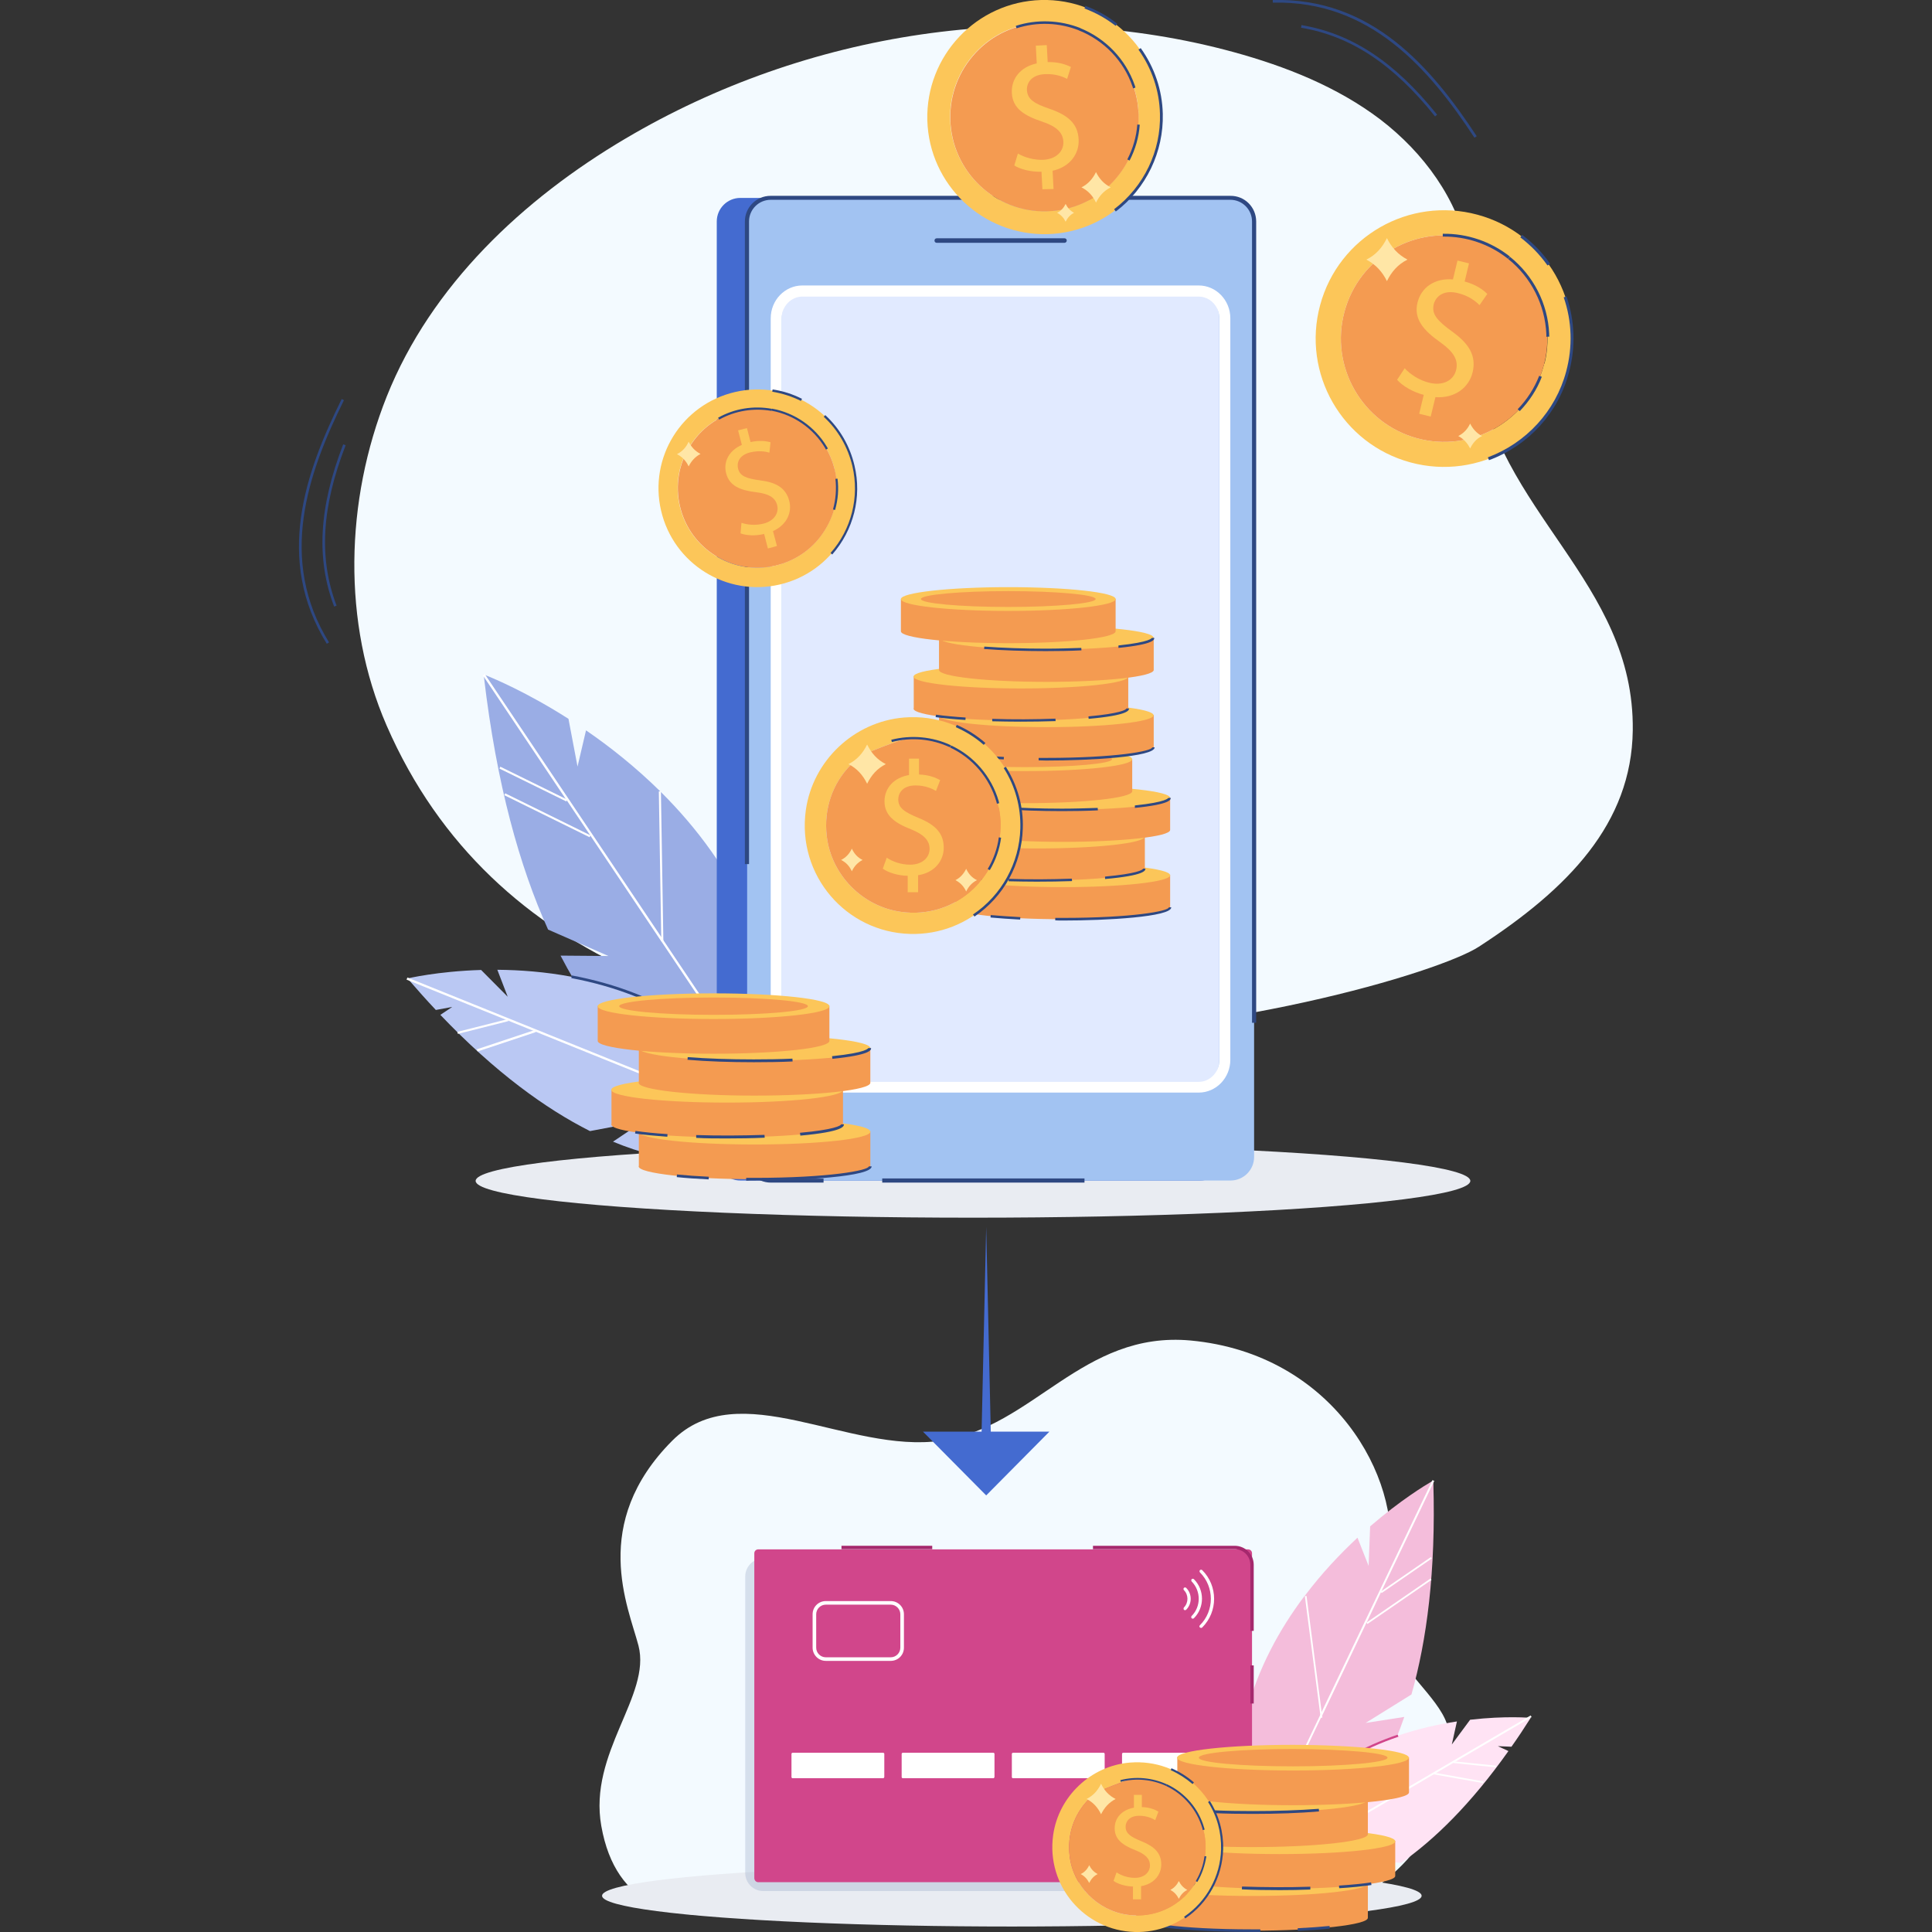 <?xml version="1.0" encoding="utf-8"?>
<!-- Generator: Adobe Illustrator 28.2.0, SVG Export Plug-In . SVG Version: 6.00 Build 0)  -->
<svg version="1.1" id="Layer_1" xmlns="http://www.w3.org/2000/svg" xmlns:xlink="http://www.w3.org/1999/xlink" x="0px" y="0px"
	 viewBox="0 0 1024 1024" style="enable-background:new 0 0 1024 1024;" xml:space="preserve">
<rect x="0" y="0" width="1024" height="1024" fill="#333333" stroke="none"/>
<style type="text/css">
	.st0{fill:url(#SVGID_1_);}
	.st1{fill:#7D97F4;}
	.st2{opacity:0.5;fill:#FFFFFF;}
	.st3{opacity:0.68;}
	.st4{fill:#91B3FA;}
	.st5{opacity:0.24;fill:#FFFFFF;}
	.st6{fill:#FFFFFF;}
	.st7{fill:#BDD0FB;}
	.st8{opacity:0.47;fill:#FFFFFF;}
	.st9{opacity:0.84;}
	.st10{fill:url(#SVGID_00000039824166446456975390000015994205461056824205_);}
	.st11{fill:url(#SVGID_00000156549286935228238750000011328897005224562591_);}
	.st12{fill:url(#SVGID_00000029005866814090198870000003144177963858255786_);}
	.st13{fill:url(#SVGID_00000091701861126282222270000011846260922236981134_);}
	.st14{fill:url(#SVGID_00000136374526130721114130000007887603997802111902_);}
	.st15{fill:url(#SVGID_00000047042674923136335270000017321024660430749082_);}
	.st16{fill:url(#SVGID_00000139290489269986763090000010760160076269066884_);}
	.st17{fill:url(#SVGID_00000124871849957283086280000018136381188655610756_);}
	.st18{fill:url(#SVGID_00000031171671185299405470000016415266685291866507_);}
	.st19{fill:url(#SVGID_00000177480872390539858460000003961580055728013706_);}
	.st20{fill:url(#SVGID_00000052065792503046493720000010067387970307726520_);}
	.st21{fill:url(#SVGID_00000127025598112644394060000004459631467541784969_);}
	.st22{opacity:0.66;fill:#FFFFFF;}
	.st23{fill:url(#SVGID_00000067218997176554095130000004387702808922762157_);}
	.st24{fill:url(#SVGID_00000168115396170180547540000001930512275518009501_);}
	.st25{fill:url(#SVGID_00000169535318287938946360000008840201867176898722_);}
	.st26{fill:url(#SVGID_00000103233804747793328660000014065094451504357530_);}
	.st27{fill:url(#SVGID_00000078025431247525525540000014073260860749406637_);}
	.st28{fill:url(#SVGID_00000142146400015959218360000013256742744380013246_);}
	.st29{fill:url(#SVGID_00000154428008315380837210000017884075666789400980_);}
	.st30{fill:url(#SVGID_00000137098838764510293820000014396611545316957106_);}
	.st31{fill:url(#SVGID_00000060728712811702533450000004735942591679026877_);}
	.st32{fill:url(#SVGID_00000126312418025242550320000008715091733734358455_);}
	.st33{fill:url(#SVGID_00000047757194374093553950000016246619708189848472_);}
	.st34{fill:url(#SVGID_00000123401983140392246930000016746836742549497020_);}
	.st35{fill:url(#SVGID_00000165194967049039062960000014041795325097279384_);}
	.st36{fill:url(#SVGID_00000115509902524182771690000016392368649029259168_);}
	.st37{fill:url(#SVGID_00000153663224007531499530000010933388968197847183_);}
	.st38{fill:url(#SVGID_00000073686250664981036880000002791500820747622834_);}
	.st39{fill:url(#SVGID_00000103944392489384669650000004412315263352192677_);}
	.st40{fill:url(#SVGID_00000178192187043196035670000005781437550314768530_);}
	.st41{fill:url(#SVGID_00000124879690734201435730000000255459658864691340_);}
	.st42{fill:url(#SVGID_00000101096179285514681490000000695786656497210540_);}
	.st43{fill:url(#SVGID_00000062152124032770676480000007333693855582857616_);}
	.st44{fill:url(#SVGID_00000134940358710246960670000008768549741692088470_);}
	.st45{fill:url(#SVGID_00000062188459335201361300000007637044453513567418_);}
	.st46{fill:url(#SVGID_00000181083017567468720830000004117375806026403774_);}
	.st47{fill:url(#SVGID_00000043438387601377710350000008595604158600602520_);}
	.st48{fill:url(#SVGID_00000090260591148906878960000016116066413388393890_);}
	.st49{fill:url(#SVGID_00000166649967009468307370000017499927754695712936_);}
	.st50{fill:url(#SVGID_00000094600350860309154660000014154685173433057424_);}
	.st51{fill:url(#SVGID_00000067200166432070887410000014892580858474550451_);}
	.st52{fill:url(#SVGID_00000028314776817148362870000000171832036809643160_);}
	.st53{fill:url(#SVGID_00000017514339764799896590000001757105750233981616_);}
	.st54{fill:url(#SVGID_00000031165230245788068090000006369410405657843354_);}
	.st55{fill:url(#SVGID_00000128459473429505727360000001114681093755497393_);}
	.st56{fill:url(#SVGID_00000019640602639987147900000013168060152532963503_);}
	.st57{fill:url(#SVGID_00000113313251071119699110000012013779563400583840_);}
	.st58{fill:url(#SVGID_00000054945467721816791680000017825672061318028938_);}
	.st59{fill:url(#SVGID_00000023267686206842953110000008375471373315312309_);}
	.st60{fill:url(#SVGID_00000040535854992398389190000003135260047710942134_);}
	.st61{fill:url(#SVGID_00000092428498145325865600000009661579615414921864_);}
	.st62{opacity:0.86;fill:#FFFFFF;}
	.st63{fill:url(#SVGID_00000028287181002868348160000007076405979844724106_);}
	.st64{fill:url(#SVGID_00000071562187665985381440000005662709562619029653_);}
	.st65{fill:url(#SVGID_00000076599110751599438360000017055065065581617330_);}
	.st66{fill:url(#SVGID_00000119092462017473694020000017108839554085921205_);}
	.st67{fill:url(#SVGID_00000150807693252478642580000004466865938654635648_);}
	.st68{fill:url(#SVGID_00000040549099087183648870000000642552130277201802_);}
	.st69{fill:url(#SVGID_00000173872089774569359700000010109790096210230961_);}
	.st70{fill:url(#SVGID_00000072982020795555344560000009825637656428700051_);}
	.st71{fill:url(#SVGID_00000159449864726110720700000010829823163018362527_);}
	.st72{fill:url(#SVGID_00000179609844829495115850000007429690373501331869_);}
	.st73{opacity:0.3;}
	.st74{fill:url(#SVGID_00000116943123925507680180000017147584779126395320_);}
	.st75{fill:url(#SVGID_00000009570288269812112370000001790200272524410267_);}
	.st76{fill:url(#SVGID_00000060731402991575468320000012122790574589735051_);}
	.st77{fill:#C1BED7;}
	.st78{fill:#DFDEEE;}
	.st79{fill:#0797A7;}
	.st80{fill:#0CC3BE;}
	.st81{fill:#FD7658;}
	.st82{fill:#F88859;}
	.st83{fill:#DE624C;}
	.st84{fill:#FDA859;}
	.st85{fill:#FCC700;}
	.st86{fill:#FCF9C5;}
	.st87{fill:url(#SVGID_00000083063820053631110730000002768535848777448100_);}
	.st88{fill:#456997;}
	.st89{fill:#F3FAFF;}
	.st90{fill:#E9ECF2;}
	.st91{fill:#9AADE5;}
	.st92{fill:#BAC8F3;}
	.st93{fill:#2E4882;}
	.st94{fill:#446BD0;}
	.st95{fill:#A2C3F2;}
	.st96{fill:#E1EAFF;}
	.st97{fill:#F49B51;}
	.st98{fill:#FCC659;}
	.st99{fill:#FFE6A6;}
	.st100{fill:#F4BDDB;}
	.st101{fill:#FFE3F4;}
	.st102{fill:#D1468B;}
	.st103{opacity:0.38;}
	.st104{fill:#A3B2CE;}
	.st105{fill:#A5286D;}
	.st106{fill:#2E77E6;stroke:#2E77E6;stroke-width:6;stroke-miterlimit:10;}
	.st107{fill:#296ACC;}
	.st108{fill:#FFFFFF;stroke:#5896FA;stroke-width:7.917;stroke-miterlimit:10;}
	.st109{fill:#5896FA;}
	.st110{fill:#005CEA;}
	.st111{fill:#AAE0FF;}
	.st112{fill:#1251B3;}
	.st113{fill:#D1F5FF;}
	.st114{fill:#3383FF;}
	.st115{fill:#2E77E6;}
	.st116{fill:none;stroke:#FFFFFF;stroke-width:11.86;stroke-miterlimit:10;}
	.st117{fill:#4D94FF;}
	.st118{fill:#E3EEFF;stroke:#6A96CC;stroke-width:3;stroke-miterlimit:10;}
	.st119{fill:#33201B;}
	.st120{fill:none;stroke:#007880;stroke-width:4.936;stroke-miterlimit:10;}
	.st121{fill:#4D4D4D;}
	.st122{fill:#BFE1FF;}
	.st123{fill:#1A5280;}
	.st124{fill:#1480CC;}
	.st125{fill:#CCE7FF;}
	.st126{fill:#3397FF;}
	.st127{fill:#E3EEFF;}
	.st128{fill:#198AFF;}
	.st129{fill:#CCE5FF;}
	.st130{fill:#66B8FF;}
	.st131{fill:#275880;}
	.st132{fill:#FFA04D;}
	.st133{fill:#CC6004;}
	.st134{fill:#D8E2EF;}
	.st135{opacity:0.5;}
	.st136{fill:#C3C6C9;}
	.st137{fill:#DBDBDB;}
	.st138{fill:#0E5BA8;}
	.st139{fill:#E0E0E0;}
	.st140{fill:#263238;}
	.st141{opacity:0.7;}
	.st142{fill:#B78876;}
	.st143{fill:#455A64;}
	.st144{fill:#995037;}
	.st145{fill:#E8505B;}
</style>
<g>
	<g>
		<path class="st89" d="M648.2,1022.5c39.2,3.2,88.3-14.7,109.9-54c9-16.3,14.9-37.1,8.7-55.1c-4.7-13.6-24.7-29-29-42.9
			c-4.4-14-3.8-29.8-1.5-44.5c6.5-42.3-29.4-108.4-105.2-115.5c-57.5-5.3-83.4,46.1-132.3,53.1c-49.3,7.1-107.2-35.4-142.5,0
			c-43.8,44-23.3,88-17.9,108.6c6.9,26.5-26.6,56.7-19.7,95.6c15.4,87.1,127.7,28.4,160.6,24.7c33.4-3.7,66.6,7.2,99.3,16
			c32.8,8.8,67.4,15.4,99.5,3.3L648.2,1022.5z"/>
	</g>
	<g>
		<g>
			<path class="st89" d="M204.9,384.5c-23.7-54.5-21.9-119.2,0.1-174.4c23.5-58.8,72.2-104.6,126.6-136.7
				c95.9-56.7,214.7-75.1,322.2-45.8c27.7,7.6,55,18.4,77.9,35.8c22.8,17.5,41,42.2,46.5,70.4c3.8,19.5,1.5,39.8,4.2,59.5
				c10.5,78.3,84,114.8,83,193.8c-0.6,49.4-34.3,84-81.6,114.7C742.5,528.7,317.3,642.8,204.9,384.5z"/>
		</g>
		<g>
			<g>
				<g>
					<ellipse class="st90" cx="515.7" cy="625.9" rx="263.6" ry="19.5"/>
				</g>
			</g>
		</g>
		<g>
			<g>
				<g>
					<g>
						<g>
							<g>
								<g>
									<g>
										<path class="st91" d="M256.3,357.4c0.1,0.5,0.1,0.9,0.2,1.4c6.7,57.2,19,100.7,34,133.9l32,14l-24.7-0.2l-0.7,0
											c18.7,36.1,40.4,58,59.8,71.3c12.1,8.3,23.3,13.2,32.3,16.2c0.6,0.2,1.2,0.4,1.8,0.6c1.5,0.5,2.9,0.8,4.2,1.2l16.3-1.5
											c0.1-0.8,0.2-1.6,0.3-2.3c0.1-0.5,0.1-1,0.2-1.5c0.1-0.6,0.2-1.3,0.2-1.9c8.3-76.3-24.3-131.4-61.8-168.7
											c-0.1-0.1-0.2-0.2-0.4-0.4c-13.1-12.9-26.7-23.7-39.4-32.4l-4.5,19.2l-4.8-25.3c-21.9-14-39.6-21.4-43.9-23.1
											C256.7,357.5,256.3,357.4,256.3,357.4z"/>
									</g>
								</g>
							</g>
						</g>
					</g>
				</g>
			</g>
			<g>
				<g>
					<g>
						<g>
							<g>
								<g>
									<g>
										<g>
											<polygon class="st6" points="255.8,357.8 256.5,358.8 299.8,423.4 300.6,424.5 312.4,442.1 312.8,442.7 350.4,498.8 
												350.5,498.9 411.8,590.4 412.8,591.8 414.2,593.9 415.7,593.8 414.2,591.6 412.1,588.4 351.5,498.2 350.4,496.5 
												257.3,357.8 256.8,357.1 											"/>
										</g>
									</g>
								</g>
							</g>
						</g>
					</g>
				</g>
			</g>
			<g>
				<g>
					<g>
						<g>
							<g>
								<g>
									<g>
										
											<rect x="289.5" y="406.6" transform="matrix(0.442 -0.897 0.897 0.442 -225.401 501.427)" class="st6" width="1.1" height="50.4"/>
									</g>
								</g>
							</g>
						</g>
					</g>
				</g>
			</g>
			<g>
				<g>
					<g>
						<g>
							<g>
								<g>
									<g>
										
											<rect x="282.4" y="395.9" transform="matrix(0.441 -0.897 0.897 0.441 -214.95 486.078)" class="st6" width="1.1" height="39.5"/>
									</g>
								</g>
							</g>
						</g>
					</g>
				</g>
			</g>
			<g>
				<g>
					<g>
						<g>
							<g>
								<g>
									<g>
										
											<rect x="349.8" y="419.4" transform="matrix(1 -1.639115e-02 1.639115e-02 1 -7.479 5.804)" class="st6" width="1.1" height="79.5"/>
									</g>
								</g>
							</g>
						</g>
					</g>
				</g>
			</g>
			<g>
				<g>
					<g>
						<g>
							<g>
								<g>
									<g>
										<path class="st92" d="M419.7,605.9c0,0-35.6,23.7-94.8-0.8l16.4-11l-28.6,5.4c-23.4-11.8-50.1-31-79.3-61.6l6.3-4.2
											l-8.7,1.6c-4.9-5.2-9.9-10.8-15-16.7c0,0,15.8-3.8,39-4.5l14.1,14.2l-5.5-14.3C311.3,514.4,383,528.9,419.7,605.9z"/>
									</g>
								</g>
							</g>
						</g>
					</g>
				</g>
			</g>
			<g>
				<g>
					<g>
						<g>
							<g>
								<g>
									<g>
										<g>
											
												<rect x="318.4" y="449.1" transform="matrix(0.374 -0.927 0.927 0.374 -319.914 646.415)" class="st6" width="1.2" height="222.3"/>
										</g>
									</g>
								</g>
							</g>
						</g>
					</g>
				</g>
			</g>
			<g>
				<g>
					<g>
						<g>
							<g>
								<g>
									<g>
										
											<rect x="242.5" y="543.6" transform="matrix(0.969 -0.245 0.245 0.969 -125.754 79.58)" class="st6" width="27.6" height="1.1"/>
									</g>
								</g>
							</g>
						</g>
					</g>
				</g>
			</g>
			<g>
				<g>
					<g>
						<g>
							<g>
								<g>
									<g>
										
											<rect x="252.1" y="550.8" transform="matrix(0.949 -0.316 0.316 0.949 -160.548 113.118)" class="st6" width="32.5" height="1.2"/>
									</g>
								</g>
							</g>
						</g>
					</g>
				</g>
			</g>
			<g>
				<g>
					<g>
						<g>
							<g>
								<g>
									<g>
										<g>
											<path class="st93" d="M364.8,542.6l0.8-1.2c-18-11.8-39-20-62.5-24.4l-0.3,1.4C326.1,522.8,346.9,530.9,364.8,542.6z"/>
										</g>
									</g>
								</g>
							</g>
						</g>
					</g>
				</g>
			</g>
		</g>
		<g>
			<g>
				<g>
					<g>
						<g>
							<path class="st94" d="M648.7,117.4v495.8c0,6.9-5.6,12.5-12.5,12.5H392.4c-6.9,0-12.5-5.6-12.5-12.5V117.4
								c0-6.9,5.6-12.5,12.5-12.5h243.7C643.1,104.8,648.7,110.4,648.7,117.4z"/>
						</g>
					</g>
				</g>
			</g>
		</g>
		<g>
			<g>
				<g>
					<g>
						<g>
							<path class="st95" d="M664.7,117.4v495.8c0,6.9-5.6,12.5-12.5,12.5H408.5c-6.9,0-12.5-5.6-12.5-12.5V117.4
								c0-6.9,5.6-12.5,12.5-12.5h243.7C659.1,104.8,664.7,110.4,664.7,117.4z"/>
						</g>
					</g>
				</g>
			</g>
		</g>
		<g>
			<g>
				<g>
					<g>
						<g>
							<path class="st96" d="M646.2,168.8v392.9c0,8-6.1,14.5-13.6,14.5H427.9c-7.5,0-13.6-6.5-13.6-14.5V168.8
								c0-8,6.1-14.5,13.6-14.5h204.7C640.2,154.3,646.2,160.8,646.2,168.8z"/>
						</g>
					</g>
				</g>
			</g>
		</g>
		<g>
			<g>
				<g>
					<g>
						<g>
							<g>
								<g>
									<path class="st93" d="M564.2,128.7h-67.7c-0.7,0-1.2-0.5-1.2-1.2c0-0.7,0.5-1.2,1.2-1.2h67.7c0.7,0,1.2,0.5,1.2,1.2
										C565.4,128.2,564.8,128.7,564.2,128.7z"/>
								</g>
							</g>
						</g>
					</g>
				</g>
			</g>
		</g>
		<g>
			<g>
				<g>
					<g>
						<g>
							<path class="st6" d="M635.3,579.1h-210c-9.3,0-16.8-7.8-16.8-17.4v-393c0-9.6,7.5-17.4,16.8-17.4h210
								c9.3,0,16.8,7.8,16.8,17.4v393C652.1,571.3,644.6,579.1,635.3,579.1z M425.3,157.2c-6.1,0-11,5.2-11,11.6v393
								c0,6.4,4.9,11.6,11,11.6h210c6.1,0,11-5.2,11-11.6v-393c0-6.4-4.9-11.6-11-11.6H425.3z"/>
						</g>
					</g>
				</g>
			</g>
		</g>
		<g>
			<g>
				<g>
					<g>
						<g>
							<g>
								<path class="st93" d="M665.8,117.4v424.7h-2.2V117.4c0-6.3-5.1-11.5-11.5-11.5H408.5c-6.3,0-11.5,5.1-11.5,11.5V458h-2.2
									V117.4c0-7.5,6.1-13.6,13.6-13.6h243.7C659.7,103.7,665.8,109.8,665.8,117.4z"/>
							</g>
						</g>
					</g>
				</g>
				<g>
					<g>
						<g>
							<g>
								<path class="st93" d="M436.5,626.8h-28c-7.5,0-13.6-6.1-13.6-13.6v-57.3h2.2v57.3c0,6.3,5.1,11.5,11.4,11.5h28V626.8z"/>
							</g>
						</g>
					</g>
				</g>
				<g>
					<g>
						<g>
							<g>
								<rect x="467.6" y="624.6" class="st93" width="107.2" height="2.2"/>
							</g>
						</g>
					</g>
				</g>
			</g>
		</g>
		<g>
			<g>
				<g>
					<g>
						<g>
							<path class="st97" d="M338.5,618.2c0,3.7,27.5,6.8,61.4,6.8s61.4-3,61.4-6.8c0-0.1,0-0.1,0-0.2v-18.4H338.6v18.3
								C338.5,618,338.5,618.1,338.5,618.2z"/>
						</g>
					</g>
				</g>
				<g>
					<g>
						<g>
							<path class="st98" d="M338.5,599.8c0,3.8,27.5,6.8,61.4,6.8c33.9,0,61.4-3,61.4-6.8s-27.5-6.8-61.4-6.8
								C366,593,338.5,596,338.5,599.8z"/>
						</g>
					</g>
				</g>
			</g>
			<g>
				<g>
					<g>
						<g>
							<path class="st97" d="M324,596c0,3.7,27.5,6.8,61.4,6.8s61.4-3,61.4-6.8c0-0.1,0-0.1,0-0.2v-18.4H324.1v18.3
								C324,595.8,324,595.9,324,596z"/>
						</g>
					</g>
				</g>
				<g>
					<g>
						<g>
							<path class="st98" d="M324,577.6c0,3.8,27.5,6.8,61.4,6.8c33.9,0,61.4-3,61.4-6.8c0-3.8-27.5-6.8-61.4-6.8
								C351.5,570.8,324,573.9,324,577.6z"/>
						</g>
					</g>
				</g>
			</g>
			<g>
				<g>
					<g>
						<g>
							<path class="st97" d="M338.5,573.9c0,3.7,27.5,6.8,61.4,6.8s61.4-3,61.4-6.8c0-0.1,0-0.1,0-0.2v-18.4H338.6v18.3
								C338.5,573.7,338.5,573.8,338.5,573.9z"/>
						</g>
					</g>
				</g>
				<g>
					<g>
						<g>
							<ellipse class="st98" cx="399.9" cy="555.5" rx="61.4" ry="6.8"/>
						</g>
					</g>
				</g>
			</g>
			<g>
				<g>
					<g>
						<g>
							<g>
								<path class="st93" d="M399.9,625.7c25,0,62.1-2,62.1-7.5h-1.5c0,2.1-20.8,6.1-60.7,6.1c-1.4,0-2.9,0-4.3,0l0,1.5
									C397,625.7,398.5,625.7,399.9,625.7z"/>
							</g>
						</g>
					</g>
				</g>
				<g>
					<g>
						<g>
							<g>
								<path class="st93" d="M375.6,625.1l0.1-1.4c-6.2-0.3-11.9-0.7-16.9-1.2l-0.1,1.4C363.6,624.4,369.3,624.8,375.6,625.1z"/>
							</g>
						</g>
					</g>
				</g>
			</g>
			<g>
				<g>
					<g>
						<g>
							<g>
								<path class="st93" d="M424.2,601.9c23.1-2.1,23.1-5,23.1-6h-1.5c0,0.7-3.9,2.9-21.8,4.5L424.2,601.9z"/>
							</g>
						</g>
					</g>
				</g>
				<g>
					<g>
						<g>
							<g>
								<path class="st93" d="M385.1,603.4c6.9,0,13.7-0.1,20.2-0.4l-0.1-1.5c-11.6,0.4-24.3,0.5-36.2,0.1l0,1.5
									C374.2,603.4,379.7,603.4,385.1,603.4z"/>
							</g>
						</g>
					</g>
				</g>
				<g>
					<g>
						<g>
							<g>
								<path class="st93" d="M353.7,602.5l0.1-1.4c-6.5-0.4-12.3-1-17-1.7l-0.2,1.4C341.4,601.5,347.1,602,353.7,602.5z"/>
							</g>
						</g>
					</g>
				</g>
			</g>
			<g>
				<g>
					<g>
						<g>
							<g>
								<path class="st93" d="M441.2,561.2c20.5-2.1,20.5-4.7,20.5-5.7h-1.5c0,0-0.5,2.4-19.2,4.3L441.2,561.2z"/>
							</g>
						</g>
					</g>
				</g>
				<g>
					<g>
						<g>
							<g>
								<path class="st93" d="M399.6,563c7.1,0,14-0.1,20.5-0.4l-0.1-1.5c-6.5,0.3-13.4,0.4-20.5,0.4c-12.6,0-24.7-0.4-35-1.2
									l-0.1,1.4C374.8,562.6,386.9,563,399.6,563z"/>
							</g>
						</g>
					</g>
				</g>
			</g>
			<g>
				<g>
					<g>
						<g>
							<path class="st97" d="M316.8,551.7c0,3.7,27.5,6.8,61.4,6.8c33.9,0,61.4-3,61.4-6.8c0-0.1,0-0.1,0-0.2v-18.4H316.8v18.3
								C316.8,551.5,316.8,551.6,316.8,551.7z"/>
						</g>
					</g>
				</g>
				<g>
					<g>
						<g>
							<path class="st98" d="M316.8,533.3c0,3.8,27.5,6.8,61.4,6.8c33.9,0,61.4-3,61.4-6.8s-27.5-6.8-61.4-6.8
								C344.3,526.5,316.8,529.6,316.8,533.3z"/>
						</g>
					</g>
				</g>
				<g>
					<g>
						<g>
							<path class="st97" d="M328.2,533.3c0,2.5,22.4,4.6,50,4.6c27.6,0,50-2,50-4.6s-22.4-4.6-50-4.6
								C350.6,528.7,328.2,530.8,328.2,533.3z"/>
						</g>
					</g>
				</g>
			</g>
		</g>
		<g>
			<g>
				<g>
					<g>
						<path class="st98" d="M551.8,0c-34.2,1-61.2,29.5-60.3,63.8c1,34.2,29.5,61.2,63.8,60.3c34.2-1,61.2-29.5,60.3-63.8
							C614.6,26,586-0.9,551.8,0z M603.4,60.6c0.4,13.3-4.5,26-13.6,35.7c-9.2,9.7-21.5,15.2-34.9,15.6c-27.5,0.8-50.5-21-51.3-48.5
							c-0.4-13.3,4.5-26,13.6-35.7c8.8-9.4,20.7-14.8,33.5-15.6c0.5,0,0.9,0,1.4-0.1c27.1-0.8,49.8,20.3,51.3,47.1
							C603.4,59.7,603.4,60.2,603.4,60.6z"/>
					</g>
				</g>
			</g>
			<g>
				<g>
					<g>
						<path class="st97" d="M603.4,59.3c0,0.5,0.1,0.9,0.1,1.4c0.4,13.3-4.5,26-13.6,35.7c-9.2,9.7-21.5,15.2-34.9,15.6
							c-27.5,0.8-50.5-21-51.3-48.5c-0.4-13.3,4.5-26,13.6-35.7c8.8-9.4,20.7-14.8,33.5-15.6c0.5,0,0.9,0,1.4-0.1
							C579.2,11.4,601.9,32.4,603.4,59.3z"/>
					</g>
				</g>
			</g>
			<g>
				<g>
					<g>
						<g>
							<path class="st98" d="M552.5,100.3L552,91c-5.4,0.2-11.1-1.2-14.4-3.3l1.9-6.3c3.5,2,8.4,3.5,13.6,3.3
								c6.6-0.4,10.8-4.4,10.5-9.7c-0.3-5.1-4.1-8.1-11.1-10.5c-9.7-3.2-15.8-7.1-16.2-15.2c-0.4-7.7,4.7-13.9,13.2-15.7l-0.5-9.4
								l5.8-0.3l0.5,9c5.6-0.1,9.5,1.2,12.3,2.6l-2,6.3c-2-1-5.9-2.8-11.9-2.5c-7.2,0.4-9.6,4.8-9.4,8.5c0.3,4.8,3.8,7.1,12.1,9.9
								c9.8,3.4,14.9,7.9,15.3,16.2c0.4,7.3-4.3,14.5-13.8,16.6l0.5,9.7L552.5,100.3z"/>
						</g>
					</g>
				</g>
			</g>
			<g>
				<g>
					<g>
						<path class="st93" d="M600.6,46.9c-0.1-0.4-0.3-0.8-0.4-1.2c-4.7-13.5-15-24.2-28.2-29.5l0.5-1.3
							c13.6,5.5,24.1,16.5,28.9,30.2c0.2,0.5,0.3,0.9,0.4,1.3L600.6,46.9z"/>
					</g>
				</g>
			</g>
			<g>
				<g>
					<g>
						<path class="st93" d="M572.1,16.2c-10.6-4.3-22.5-4.7-33.3-1.2l-0.4-1.3c11.2-3.6,23.4-3.1,34.3,1.2L572.1,16.2z"/>
					</g>
				</g>
			</g>
			<g>
				<g>
					<g>
						<path class="st93" d="M598.7,85.1l-1.2-0.6c3-5.8,4.8-12,5.3-18.5l1.3,0.1C603.6,72.7,601.8,79.1,598.7,85.1z"/>
					</g>
				</g>
			</g>
			<g>
				<g>
					<g>
						<g>
							<path class="st93" d="M591.3,13.7c-5-3.9-10.6-7-16.5-9.2l0.5-1.4c6.1,2.3,11.8,5.4,16.9,9.5L591.3,13.7z"/>
						</g>
					</g>
				</g>
			</g>
			<g>
				<g>
					<g>
						<g>
							<path class="st93" d="M591.4,112.1l-0.9-1.2c15.8-12,24.9-30.9,24.3-50.6c-0.3-12.3-4.3-24-11.4-34l1.2-0.8
								c7.3,10.2,11.4,22.2,11.7,34.8C616.8,80.5,607.5,99.9,591.4,112.1z"/>
						</g>
					</g>
				</g>
			</g>
		</g>
		<g>
			<g>
				<g>
					<g>
						<path class="st98" d="M389.5,207.8c-28.2,6.6-45.7,34.7-39.1,62.9c6.6,28.2,34.7,45.7,62.9,39.1c28.2-6.6,45.7-34.7,39.1-62.9
							C445.8,218.7,417.7,201.2,389.5,207.8z M442.4,249.2c2.6,11,0.7,22.3-5.3,31.8c-5.9,9.6-15.3,16.2-26.2,18.8
							c-22.6,5.3-45.4-8.9-50.6-31.5c-2.6-11-0.7-22.3,5.3-31.8c5.7-9.2,14.6-15.8,25.1-18.5c0.4-0.1,0.8-0.2,1.1-0.3
							c22.3-5.2,44.6,8.4,50.4,30.4C442.3,248.5,442.4,248.9,442.4,249.2z"/>
					</g>
				</g>
			</g>
			<g>
				<g>
					<g>
						<path class="st97" d="M442.2,248.1c0.1,0.4,0.2,0.7,0.3,1.1c2.6,11,0.7,22.3-5.3,31.8c-5.9,9.6-15.3,16.2-26.2,18.8
							c-22.6,5.3-45.4-8.9-50.6-31.5c-2.6-11-0.7-22.3,5.3-31.8c5.7-9.2,14.6-15.8,25.1-18.5c0.4-0.1,0.8-0.2,1.1-0.3
							C414.1,212.5,436.4,226.1,442.2,248.1z"/>
					</g>
				</g>
			</g>
			<g>
				<g>
					<g>
						<g>
							<path class="st98" d="M407,290.7l-2-7.7c-4.4,1.1-9.3,0.9-12.5-0.3l0.5-5.6c3.2,1.1,7.5,1.5,11.8,0.4
								c5.4-1.4,8.2-5.5,7.1-9.8c-1.1-4.2-4.7-6-11-6.8c-8.5-1-14.2-3.3-16-9.9c-1.7-6.3,1.6-12.3,8.3-15.2l-2-7.7l4.7-1.2l1.9,7.4
								c4.6-1,8-0.6,10.6,0.1l-0.6,5.5c-1.8-0.5-5.4-1.3-10.3-0.1c-5.9,1.5-7.1,5.6-6.3,8.6c1,4,4.4,5.2,11.7,6.2
								c8.7,1.1,13.6,4.1,15.4,10.8c1.6,6-1.1,12.7-8.6,16.1l2.1,7.9L407,290.7z"/>
						</g>
					</g>
				</g>
			</g>
			<g>
				<g>
					<g>
						<path class="st93" d="M437.8,238.3c-0.2-0.3-0.4-0.6-0.5-0.9c-6.2-10.3-16.5-17.5-28.3-19.7l0.2-1.1
							c12.1,2.2,22.7,9.6,29,20.1c0.2,0.4,0.4,0.7,0.6,1L437.8,238.3z"/>
					</g>
				</g>
			</g>
			<g>
				<g>
					<g>
						<path class="st93" d="M409,217.8c-9.5-1.7-19.4-0.1-27.8,4.6l-0.6-1c8.7-4.9,18.8-6.5,28.6-4.7L409,217.8z"/>
					</g>
				</g>
			</g>
			<g>
				<g>
					<g>
						<path class="st93" d="M442.6,270.3l-1.1-0.3c1.5-5.3,1.9-10.8,1.3-16.2l1.1-0.1C444.6,259.2,444.2,264.8,442.6,270.3z"/>
					</g>
				</g>
			</g>
			<g>
				<g>
					<g>
						<g>
							<path class="st93" d="M424.5,212.5c-4.8-2.4-9.9-4-15.2-4.9l0.2-1.2c5.4,0.8,10.7,2.5,15.6,5L424.5,212.5z"/>
						</g>
					</g>
				</g>
			</g>
			<g>
				<g>
					<g>
						<g>
							<path class="st93" d="M441.1,293.9l-0.9-0.8c11.1-12.5,15.4-29.7,11.6-46c-2.4-10.1-7.6-19.2-15.2-26.2l0.8-0.9
								c7.8,7.2,13.1,16.5,15.5,26.8C456.9,263.4,452.4,281,441.1,293.9z"/>
						</g>
					</g>
				</g>
			</g>
		</g>
		<g>
			<g>
				<g>
					<g>
						<path class="st98" d="M783.1,113.8c-36.2-9.8-73.6,11.6-83.4,47.9c-9.8,36.2,11.6,73.6,47.9,83.4
							c36.2,9.8,73.6-11.6,83.4-47.9C840.8,161,819.4,123.6,783.1,113.8z M818.2,193.7c-3.8,14.1-12.9,25.9-25.6,33.2
							c-12.7,7.3-27.4,9.2-41.5,5.4c-29.1-7.9-46.4-38-38.5-67.1c3.8-14.1,12.9-25.9,25.6-33.2c12.2-7,26.4-9,40.1-5.7
							c0.5,0.1,1,0.3,1.5,0.4c28.6,7.7,45.8,37,38.9,65.7C818.4,192.8,818.3,193.2,818.2,193.7z"/>
					</g>
				</g>
			</g>
			<g>
				<g>
					<g>
						<path class="st97" d="M818.6,192.3c-0.1,0.5-0.2,1-0.4,1.4c-3.8,14.1-12.9,25.9-25.6,33.2c-12.7,7.3-27.4,9.2-41.5,5.4
							c-29.1-7.9-46.4-38-38.5-67.1c3.8-14.1,12.9-25.9,25.6-33.2c12.2-7,26.4-9,40.1-5.7c0.5,0.1,1,0.3,1.5,0.4
							C808.3,134.4,825.5,163.6,818.6,192.3z"/>
					</g>
				</g>
			</g>
			<g>
				<g>
					<g>
						<g>
							<path class="st98" d="M752.2,219.3l2.4-10c-5.7-1.5-11.2-4.7-14.1-8l4-6.1c3,3.2,7.7,6.4,13.2,7.7c7,1.7,12.8-1.2,14.1-6.9
								c1.3-5.4-1.7-9.8-8.3-14.5c-9.1-6.4-14.3-12.5-12.2-21.1c2-8.2,9.3-13.1,18.8-12.3l2.4-10l6.1,1.5l-2.3,9.6
								c5.9,1.6,9.6,4.2,12,6.6l-4.1,5.9c-1.8-1.7-5.3-4.9-11.7-6.4c-7.6-1.8-11.6,2-12.6,6c-1.2,5.2,1.8,8.6,9.6,14.3
								c9.2,6.6,13.1,13,11,21.8c-1.9,7.8-9.1,13.8-19.7,13.1l-2.5,10.3L752.2,219.3z"/>
						</g>
					</g>
				</g>
			</g>
			<g>
				<g>
					<g>
						<path class="st93" d="M819.6,178.5c0-0.5,0-0.9,0-1.4c-0.7-15.6-8.1-30.1-20.2-39.8l0.9-1.2c12.5,10,20.1,24.9,20.8,40.8
							c0,0.6,0,1,0.1,1.5L819.6,178.5z"/>
					</g>
				</g>
			</g>
			<g>
				<g>
					<g>
						<path class="st93" d="M799.3,137.2c-9.8-7.8-22.1-12-34.6-11.8l0-1.5c12.9-0.2,25.5,4.1,35.6,12.1L799.3,137.2z"/>
					</g>
				</g>
			</g>
			<g>
				<g>
					<g>
						<path class="st93" d="M805.5,217.9l-1.1-1c5-5.2,8.8-11.1,11.4-17.7l1.4,0.5C814.6,206.5,810.6,212.6,805.5,217.9z"/>
					</g>
				</g>
			</g>
			<g>
				<g>
					<g>
						<g>
							<path class="st93" d="M820.2,140.7c-4-5.7-8.9-10.7-14.4-14.9l1-1.3c5.7,4.3,10.7,9.4,14.8,15.3L820.2,140.7z"/>
						</g>
					</g>
				</g>
			</g>
			<g>
				<g>
					<g>
						<g>
							<path class="st93" d="M789.2,243.9l-0.6-1.5c20.3-7.6,35.9-24.5,41.5-45.5c3.5-13,3.1-26.6-1.3-39.3l1.5-0.5
								c4.4,13,4.9,26.9,1.3,40.2C826,218.8,810.1,236.2,789.2,243.9z"/>
						</g>
					</g>
				</g>
			</g>
		</g>
		<g>
			<g>
				<g>
					<path class="st99" d="M724.2,137.6c5,2.6,8.5,6.5,10.9,11.4l0,0c2.4-4.9,5.8-8.9,10.9-11.4l0,0c-5-2.6-8.5-6.5-10.9-11.4l0,0
						C732.7,131.1,729.3,135.1,724.2,137.6z"/>
				</g>
			</g>
			<g>
				<g>
					<path class="st99" d="M772.9,231.1c2.9,1.5,4.9,3.8,6.3,6.6l0,0c1.4-2.9,3.4-5.2,6.3-6.6l0,0c-2.9-1.5-4.9-3.8-6.3-6.6l0,0
						C777.9,227.3,775.9,229.6,772.9,231.1z"/>
				</g>
			</g>
		</g>
		<g>
			<g>
				<path class="st99" d="M573.2,99.3c3.6,1.8,6.1,4.6,7.7,8.1l0,0c1.7-3.5,4.2-6.3,7.8-8.1l0,0c-3.6-1.8-6.1-4.6-7.8-8.1l0,0
					C579.2,94.7,576.8,97.5,573.2,99.3z"/>
			</g>
		</g>
		<g>
			<g>
				<path class="st99" d="M358.8,240.7c2.9,1.5,4.9,3.7,6.2,6.5l0,0c1.4-2.8,3.4-5.1,6.3-6.6l0,0c-2.9-1.5-4.9-3.7-6.3-6.5l0,0
					C363.7,237,361.7,239.3,358.8,240.7z"/>
			</g>
		</g>
		<g>
			<g>
				<path class="st99" d="M560.3,112.8c2.1,1.1,3.5,2.7,4.5,4.7l0,0c1-2,2.4-3.7,4.5-4.7l0,0c-2.1-1.1-3.5-2.7-4.5-4.7l0,0
					C563.8,110.1,562.4,111.8,560.3,112.8z"/>
			</g>
		</g>
		<g>
			<g>
				<g>
					<g>
						<g>
							<path class="st93" d="M178.4,321l-1.3,0.5c-9.6-25.3-8.1-52.6,4.8-86l1.3,0.5C170.4,269,168.9,296,178.4,321z"/>
						</g>
					</g>
				</g>
			</g>
			<g>
				<g>
					<g>
						<g>
							<path class="st93" d="M174.4,340.5l-1.2,0.7c-27.6-44.7-11.5-90.6,7.9-129.7l1.2,0.6C163.1,250.9,147.2,296.5,174.4,340.5z"
								/>
						</g>
					</g>
				</g>
			</g>
			<g>
				<g>
					<g>
						<g>
							<path class="st93" d="M760.6,61.7c-22.1-27.7-44.7-42.6-71-47l0.2-1.4c26.7,4.5,49.5,19.5,71.9,47.5L760.6,61.7z"/>
						</g>
					</g>
				</g>
			</g>
			<g>
				<g>
					<g>
						<g>
							<path class="st93" d="M781.5,73C757.7,36.8,726.4,0.1,674.6,1.4l0-1.4c52.5-1.4,84.1,35.7,108.1,72.2L781.5,73z"/>
						</g>
					</g>
				</g>
			</g>
		</g>
		<g>
			<g>
				<g>
					<g>
						<g>
							<g>
								<g>
									<g>
										<path class="st97" d="M506.4,480.9c0,3.5,25.5,6.3,56.9,6.3s56.9-2.8,56.9-6.3c0-0.1,0-0.1,0-0.2v-17H506.4v17
											C506.4,480.8,506.4,480.9,506.4,480.9z"/>
									</g>
								</g>
							</g>
						</g>
						<g>
							<g>
								<g>
									<g>
										<ellipse class="st98" cx="563.3" cy="463.9" rx="56.9" ry="6.3"/>
									</g>
								</g>
							</g>
						</g>
					</g>
					<g>
						<g>
							<g>
								<g>
									<g>
										<path class="st97" d="M493,460.4c0,3.5,25.5,6.3,56.9,6.3s56.9-2.8,56.9-6.3c0-0.1,0-0.1,0-0.2v-17H493v17
											C493,460.3,493,460.3,493,460.4z"/>
									</g>
								</g>
							</g>
						</g>
						<g>
							<g>
								<g>
									<g>
										<ellipse class="st98" cx="549.8" cy="443.4" rx="56.9" ry="6.3"/>
									</g>
								</g>
							</g>
						</g>
					</g>
					<g>
						<g>
							<g>
								<g>
									<g>
										<path class="st97" d="M506.4,439.9c0,3.5,25.5,6.3,56.9,6.3s56.9-2.8,56.9-6.3c0-0.1,0-0.1,0-0.2v-17H506.4v17
											C506.4,439.8,506.4,439.8,506.4,439.9z"/>
									</g>
								</g>
							</g>
						</g>
						<g>
							<g>
								<g>
									<g>
										<ellipse class="st98" cx="563.3" cy="422.9" rx="56.9" ry="6.3"/>
									</g>
								</g>
							</g>
						</g>
					</g>
					<g>
						<g>
							<g>
								<g>
									<g>
										<g>
											<path class="st93" d="M563.3,487.9c23.1,0,57.5-1.9,57.5-7h-1.3c0,2-19.3,5.6-56.2,5.6c-1.3,0-2.7,0-4,0l0,1.3
												C560.6,487.9,561.9,487.9,563.3,487.9z"/>
										</g>
									</g>
								</g>
							</g>
						</g>
						<g>
							<g>
								<g>
									<g>
										<g>
											<path class="st93" d="M540.7,487.4l0.1-1.3c-5.8-0.3-11-0.7-15.7-1.1l-0.1,1.3C529.6,486.7,534.9,487.1,540.7,487.4z"/>
										</g>
									</g>
								</g>
							</g>
						</g>
					</g>
					<g>
						<g>
							<g>
								<g>
									<g>
										<g>
											<path class="st93" d="M585.7,465.9c21.4-1.9,21.4-4.6,21.4-5.5h-1.3c0,0.7-3.6,2.7-20.1,4.2L585.7,465.9z"/>
										</g>
									</g>
								</g>
							</g>
						</g>
						<g>
							<g>
								<g>
									<g>
										<g>
											<path class="st93" d="M549.5,467.3c6.4,0,12.7-0.1,18.7-0.3l-0.1-1.3c-10.7,0.4-22.5,0.5-33.5,0.1l0,1.3
												C539.4,467.2,544.5,467.3,549.5,467.3z"/>
										</g>
									</g>
								</g>
							</g>
						</g>
						<g>
							<g>
								<g>
									<g>
										<g>
											<path class="st93" d="M520.5,466.4l0.1-1.3c-6.1-0.4-11.4-0.9-15.7-1.5l-0.2,1.3C509,465.5,514.4,466,520.5,466.4z"/>
										</g>
									</g>
								</g>
							</g>
						</g>
					</g>
					<g>
						<g>
							<g>
								<g>
									<g>
										<g>
											<path class="st93" d="M601.5,428.2c19-1.9,19-4.4,19-5.3h-1.3c0,0-0.5,2.2-17.7,4L601.5,428.2z"/>
										</g>
									</g>
								</g>
							</g>
						</g>
						<g>
							<g>
								<g>
									<g>
										<g>
											<path class="st93" d="M562.9,429.9c6.5,0,12.9-0.1,19-0.4l-0.1-1.3c-6.1,0.2-12.4,0.4-19,0.4c-11.7,0-22.9-0.4-32.4-1.1
												l-0.1,1.3C540,429.5,551.2,429.9,562.9,429.9z"/>
										</g>
									</g>
								</g>
							</g>
						</g>
					</g>
					<g>
						<g>
							<g>
								<g>
									<g>
										<path class="st97" d="M486.3,419.4c0,3.5,25.5,6.3,56.9,6.3c31.4,0,56.9-2.8,56.9-6.3c0-0.1,0-0.1,0-0.2v-17H486.3v17
											C486.3,419.3,486.3,419.3,486.3,419.4z"/>
									</g>
								</g>
							</g>
						</g>
						<g>
							<g>
								<g>
									<g>
										<path class="st98" d="M486.3,402.4c0,3.5,25.5,6.3,56.9,6.3c31.4,0,56.9-2.8,56.9-6.3c0-3.5-25.5-6.3-56.9-6.3
											C511.7,396.1,486.3,398.9,486.3,402.4z"/>
									</g>
								</g>
							</g>
						</g>
						<g>
							<g>
								<g>
									<g>
										<path class="st97" d="M496.8,402.4c0,2.3,20.7,4.2,46.3,4.2c25.6,0,46.3-1.9,46.3-4.2c0-2.3-20.7-4.2-46.3-4.2
											C517.5,398.1,496.8,400,496.8,402.4z"/>
									</g>
								</g>
							</g>
						</g>
					</g>
				</g>
				<g>
					<g>
						<g>
							<g>
								<g>
									<g>
										<path class="st97" d="M497.7,396.1c0,3.5,25.5,6.3,56.9,6.3s56.9-2.8,56.9-6.3c0-0.1,0-0.1,0-0.2v-17H497.7v17
											C497.7,395.9,497.7,396,497.7,396.1z"/>
									</g>
								</g>
							</g>
						</g>
						<g>
							<g>
								<g>
									<g>
										<ellipse class="st98" cx="554.5" cy="379.1" rx="56.9" ry="6.3"/>
									</g>
								</g>
							</g>
						</g>
					</g>
					<g>
						<g>
							<g>
								<g>
									<g>
										<path class="st97" d="M484.2,375.6c0,3.5,25.5,6.3,56.9,6.3c31.4,0,56.9-2.8,56.9-6.3c0-0.1,0-0.1,0-0.2v-17H484.3v17
											C484.2,375.4,484.2,375.5,484.2,375.6z"/>
									</g>
								</g>
							</g>
						</g>
						<g>
							<g>
								<g>
									<g>
										<ellipse class="st98" cx="541.1" cy="358.6" rx="56.9" ry="6.3"/>
									</g>
								</g>
							</g>
						</g>
					</g>
					<g>
						<g>
							<g>
								<g>
									<g>
										<path class="st97" d="M497.7,355.1c0,3.5,25.5,6.3,56.9,6.3s56.9-2.8,56.9-6.3c0-0.1,0-0.1,0-0.2v-17H497.7v17
											C497.7,354.9,497.7,355,497.7,355.1z"/>
									</g>
								</g>
							</g>
						</g>
						<g>
							<g>
								<g>
									<g>
										<ellipse class="st98" cx="554.5" cy="338" rx="56.9" ry="6.3"/>
									</g>
								</g>
							</g>
						</g>
					</g>
					<g>
						<g>
							<g>
								<g>
									<g>
										<g>
											<path class="st93" d="M554.5,403.1c23.1,0,57.5-1.9,57.5-7h-1.3c0,2-19.3,5.6-56.2,5.6c-1.3,0-2.7,0-4,0l0,1.3
												C551.8,403,553.2,403.1,554.5,403.1z"/>
										</g>
									</g>
								</g>
							</g>
						</g>
						<g>
							<g>
								<g>
									<g>
										<g>
											<path class="st93" d="M532,402.5l0.1-1.3c-5.8-0.3-11-0.7-15.7-1.1l-0.1,1.3C520.9,401.9,526.2,402.3,532,402.5z"/>
										</g>
									</g>
								</g>
							</g>
						</g>
					</g>
					<g>
						<g>
							<g>
								<g>
									<g>
										<g>
											<path class="st93" d="M577,381c21.4-1.9,21.4-4.6,21.4-5.5H597c0,0.7-3.6,2.7-20.1,4.2L577,381z"/>
										</g>
									</g>
								</g>
							</g>
						</g>
						<g>
							<g>
								<g>
									<g>
										<g>
											<path class="st93" d="M540.8,382.5c6.4,0,12.7-0.1,18.7-0.3l-0.1-1.3c-10.7,0.4-22.5,0.5-33.5,0.1l0,1.3
												C530.7,382.4,535.7,382.5,540.8,382.5z"/>
										</g>
									</g>
								</g>
							</g>
						</g>
						<g>
							<g>
								<g>
									<g>
										<g>
											<path class="st93" d="M511.7,381.6l0.1-1.3c-6.1-0.4-11.4-0.9-15.7-1.5l-0.2,1.3C500.3,380.7,505.6,381.2,511.7,381.6z"
												/>
										</g>
									</g>
								</g>
							</g>
						</g>
					</g>
					<g>
						<g>
							<g>
								<g>
									<g>
										<g>
											<path class="st93" d="M592.8,343.4c19-1.9,19-4.4,19-5.3h-1.3c0,0-0.5,2.2-17.7,4L592.8,343.4z"/>
										</g>
									</g>
								</g>
							</g>
						</g>
						<g>
							<g>
								<g>
									<g>
										<g>
											<path class="st93" d="M554.2,345.1c6.5,0,12.9-0.1,19-0.4l-0.1-1.3c-6.1,0.2-12.4,0.4-19,0.4c-11.7,0-22.9-0.4-32.4-1.1
												l-0.1,1.3C531.2,344.7,542.5,345.1,554.2,345.1z"/>
										</g>
									</g>
								</g>
							</g>
						</g>
					</g>
					<g>
						<g>
							<g>
								<g>
									<g>
										<path class="st97" d="M477.5,334.6c0,3.5,25.5,6.3,56.9,6.3c31.4,0,56.9-2.8,56.9-6.3c0-0.1,0-0.1,0-0.2v-17H477.5v17
											C477.5,334.4,477.5,334.5,477.5,334.6z"/>
									</g>
								</g>
							</g>
						</g>
						<g>
							<g>
								<g>
									<g>
										<path class="st98" d="M477.5,317.5c0,3.5,25.5,6.3,56.9,6.3c31.4,0,56.9-2.8,56.9-6.3c0-3.5-25.5-6.3-56.9-6.3
											C503,311.2,477.5,314.1,477.5,317.5z"/>
									</g>
								</g>
							</g>
						</g>
						<g>
							<g>
								<g>
									<g>
										<path class="st97" d="M488.1,317.5c0,2.3,20.7,4.2,46.3,4.2c25.6,0,46.3-1.9,46.3-4.2c0-2.3-20.7-4.2-46.3-4.2
											C508.8,313.3,488.1,315.2,488.1,317.5z"/>
									</g>
								</g>
							</g>
						</g>
					</g>
				</g>
				<g>
					<g>
						<g>
							<g>
								<g>
									<path class="st98" d="M479.1,380.3c-26.4,2.2-48.3,22.8-52,49.1c-4.8,34.6,21.4,64.7,55.3,65.6c31.7,0.9,58.1-24.1,59-55.9
										C542.4,405.3,513.8,377.5,479.1,380.3z M530.3,438.8c-0.3,12.3-5.5,23.8-14.4,32.3c-10.2,9.7-24.1,14.2-38.3,12.2
										c-20.5-2.8-37-19.6-39.4-40.1c-1.7-14.3,3-27.9,12.8-37.9c3.2-3.3,7.2-5.7,11.5-7.4c16.5-6.7,19.3-6.7,22.9-6.6
										c25.1,0.7,45,21.3,45,46.2C530.3,438,530.3,438.4,530.3,438.8z"/>
								</g>
							</g>
						</g>
					</g>
					<g>
						<g>
							<g>
								<g>
									<path class="st97" d="M530.3,437.5c0,0.4,0,0.8,0,1.3c-0.3,12.3-5.5,23.8-14.4,32.3c-10.2,9.7-24.1,14.2-38.3,12.2
										c-20.5-2.8-37-19.6-39.4-40.1c-1.7-14.3,3-28,12.8-37.9c3.2-3.3,7.2-5.7,11.5-7.4c16.5-6.7,19.3-6.7,22.9-6.6
										C510.4,392,530.3,412.6,530.3,437.5z"/>
								</g>
							</g>
						</g>
					</g>
					<g>
						<g>
							<g>
								<g>
									<g>
										<path class="st98" d="M481.1,472.9v-8.7c-5-0.1-10.2-1.6-13.2-3.8l2.1-5.8c3.1,2.1,7.6,3.7,12.4,3.7
											c6.1,0,10.3-3.5,10.3-8.4c0-4.7-3.4-7.7-9.7-10.3c-8.8-3.4-14.2-7.4-14.2-14.9c0-7.1,5.1-12.6,13-13.9v-8.7h5.3v8.4
											c5.2,0.2,8.7,1.6,11.2,3l-2.2,5.7c-1.8-1-5.3-2.9-10.9-2.9c-6.6,0-9.1,4-9.1,7.4c0,4.5,3.2,6.7,10.7,9.8
											c8.9,3.6,13.4,8.1,13.4,15.8c0,6.8-4.7,13.2-13.6,14.6v9H481.1z"/>
									</g>
								</g>
							</g>
						</g>
					</g>
					<g>
						<g>
							<g>
								<g>
									<path class="st93" d="M528.4,426c-0.1-0.4-0.2-0.8-0.3-1.1c-3.7-12.7-12.6-23.1-24.5-28.7l0.5-1.1
										c12.3,5.7,21.4,16.5,25.2,29.4c0.1,0.5,0.2,0.8,0.3,1.2L528.4,426z"/>
								</g>
							</g>
						</g>
					</g>
					<g>
						<g>
							<g>
								<g>
									<path class="st93" d="M503.5,396.1c-9.6-4.5-20.5-5.5-30.8-2.8l-0.3-1.2c10.5-2.7,21.8-1.7,31.6,2.9L503.5,396.1z"/>
								</g>
							</g>
						</g>
					</g>
					<g>
						<g>
							<g>
								<g>
									<path class="st93" d="M524.6,461.2l-1.1-0.6c3.1-5.2,5.1-10.9,5.9-16.8l1.2,0.2C529.8,450,527.8,455.8,524.6,461.2z"/>
								</g>
							</g>
						</g>
					</g>
					<g>
						<g>
							<g>
								<g>
									<g>
										<path class="st93" d="M521.4,394.8c-4.4-3.9-9.4-7-14.8-9.4l0.5-1.2c5.5,2.4,10.6,5.6,15.2,9.6L521.4,394.8z"/>
									</g>
								</g>
							</g>
						</g>
					</g>
					<g>
						<g>
							<g>
								<g>
									<g>
										<path class="st93" d="M516.5,485.8l-0.8-1.1c15.2-10.2,24.6-27.3,25.1-45.6c0.3-11.4-2.7-22.4-8.8-32l1.1-0.7
											c6.2,9.8,9.4,21.1,9,32.7C541.6,457.9,532,475.3,516.5,485.8z"/>
									</g>
								</g>
							</g>
						</g>
					</g>
				</g>
				<g>
					<g>
						<g>
							<g>
								<g>
									<path class="st99" d="M449.7,405c4.6,2.3,7.7,5.9,9.9,10.4l0,0c2.2-4.5,5.3-8.1,9.9-10.4l0,0c-4.6-2.3-7.7-5.9-9.9-10.4
										l0,0C457.4,399.1,454.3,402.7,449.7,405z"/>
								</g>
							</g>
						</g>
					</g>
					<g>
						<g>
							<g>
								<g>
									<path class="st99" d="M506.4,466.5c2.7,1.4,4.5,3.4,5.7,6l0,0c1.2-2.6,3.1-4.7,5.7-6l0,0c-2.7-1.3-4.5-3.4-5.7-6l0,0
										C510.8,463.1,509,465.2,506.4,466.5z"/>
								</g>
							</g>
						</g>
					</g>
					<g>
						<g>
							<g>
								<g>
									<path class="st99" d="M445.8,455.8c2.7,1.3,4.5,3.4,5.7,6l0,0c1.2-2.6,3.1-4.7,5.7-6l0,0c-2.7-1.3-4.5-3.4-5.7-6l0,0
										C450.3,452.4,448.4,454.5,445.8,455.8z"/>
								</g>
							</g>
						</g>
					</g>
				</g>
			</g>
		</g>
	</g>
	<g>
		<ellipse class="st90" cx="536.3" cy="1004.8" rx="217.2" ry="16.3"/>
		<g>
			<g>
				<g>
					<g>
						<g>
							<g>
								<g>
									<g>
										<path class="st100" d="M759.7,784.7c0,0.4,0,0.8,0,1.1c1.4,47.1-3.5,83.8-11.6,112.3l-24.3,15.1l19.9-3.1l0.6-0.1
											c-10.8,31.4-25.8,51.7-39.9,64.8c-8.8,8.1-17.3,13.5-24.2,16.9c-0.5,0.2-0.9,0.5-1.4,0.7c-1.1,0.5-2.2,1-3.2,1.5
											l-13.3,0.7c-0.2-0.6-0.4-1.2-0.5-1.9c-0.1-0.4-0.2-0.8-0.3-1.2c-0.1-0.5-0.3-1-0.4-1.5c-15.8-60.8,4.1-109.2,30.1-143.8
											c0.1-0.1,0.2-0.2,0.3-0.3c9-12,18.8-22.3,28-30.9l5.9,15l0.8-21c16.1-13.9,29.5-22,32.8-23.9
											C759.4,784.9,759.7,784.7,759.7,784.7z"/>
									</g>
								</g>
							</g>
						</g>
					</g>
				</g>
			</g>
			<g>
				<g>
					<g>
						<g>
							<g>
								<g>
									<g>
										<g>
											<polygon class="st6" points="760.2,784.9 759.7,785.9 732.3,843.2 731.8,844.2 724.4,859.9 724.1,860.4 700.3,910.3 
												700.2,910.3 661.4,991.6 660.8,992.8 659.9,994.8 658.8,994.8 659.7,992.9 661,990.1 699.3,909.9 700,908.4 758.9,785.2 
												759.2,784.5 											"/>
										</g>
									</g>
								</g>
							</g>
						</g>
					</g>
				</g>
			</g>
			<g>
				<g>
					<g>
						<g>
							<g>
								<g>
									<g>
										
											<rect x="720.6" y="848.4" transform="matrix(0.824 -0.567 0.567 0.824 -350.548 569.493)" class="st6" width="41.2" height="0.9"/>
									</g>
								</g>
							</g>
						</g>
					</g>
				</g>
			</g>
			<g>
				<g>
					<g>
						<g>
							<g>
								<g>
									<g>
										
											<rect x="728.9" y="834.5" transform="matrix(0.824 -0.567 0.567 0.824 -342.001 569.256)" class="st6" width="32.3" height="0.9"/>
									</g>
								</g>
							</g>
						</g>
					</g>
				</g>
			</g>
			<g>
				<g>
					<g>
						<g>
							<g>
								<g>
									<g>
										
											<rect x="695.2" y="845.7" transform="matrix(0.992 -0.129 0.129 0.992 -107.134 96.732)" class="st6" width="0.9" height="65"/>
									</g>
								</g>
							</g>
						</g>
					</g>
				</g>
			</g>
			<g>
				<g>
					<g>
						<g>
							<g>
								<g>
									<g>
										<path class="st101" d="M656.9,1005.1c0,0,31.6,14.9,76.6-11.9l-14.6-6.9l23.8,1c17.6-12.3,36.8-31,56.8-59.2l-5.6-2.6
											l7.2,0.3c3.4-4.8,6.8-9.9,10.2-15.3c0,0-13.2-1.2-32.1,1l-9.7,13.1l2.7-12.2C733.7,918.2,677.5,938.4,656.9,1005.1z"/>
									</g>
								</g>
							</g>
						</g>
					</g>
				</g>
			</g>
			<g>
				<g>
					<g>
						<g>
							<g>
								<g>
									<g>
										<g>
											
												<rect x="642.1" y="955.7" transform="matrix(0.863 -0.505 0.505 0.863 -382.369 500.528)" class="st6" width="181.8" height="1"/>
										</g>
									</g>
								</g>
							</g>
						</g>
					</g>
				</g>
			</g>
			<g>
				<g>
					<g>
						<g>
							<g>
								<g>
									<g>
										
											<rect x="781.3" y="924.5" transform="matrix(0.102 -0.995 0.995 0.102 -229.235 1617.525)" class="st6" width="0.9" height="22.6"/>
									</g>
								</g>
							</g>
						</g>
					</g>
				</g>
			</g>
			<g>
				<g>
					<g>
						<g>
							<g>
								<g>
									<g>
										
											<rect x="772.4" y="929.7" transform="matrix(0.175 -0.985 0.985 0.175 -291.111 1538.535)" class="st6" width="0.9" height="26.6"/>
									</g>
								</g>
							</g>
						</g>
					</g>
				</g>
			</g>
			<g>
				<g>
					<g>
						<g>
							<g>
								<g>
									<g>
										<g>
											<path class="st102" d="M693.9,947.4l-0.8-0.9c13.2-11.7,29.2-20.8,47.7-27.1l0.4,1.1
												C722.8,926.7,706.9,935.8,693.9,947.4z"/>
										</g>
									</g>
								</g>
							</g>
						</g>
					</g>
				</g>
			</g>
		</g>
		<g class="st103">
			<g>
				<g>
					<g>
						<path class="st104" d="M658.8,835.5v157.3c0,5.2-4.3,9.5-9.5,9.5H404.5c-5.2,0-9.5-4.3-9.5-9.5V835.5c0-5.2,4.3-9.5,9.5-9.5
							h244.8C654.5,826,658.8,830.3,658.8,835.5z"/>
					</g>
				</g>
			</g>
		</g>
		<g>
			<g>
				<g>
					<g>
						<g>
							<path class="st102" d="M401.9,997.6h259.6c1.2,0,2.1-0.9,2.1-2.1V823.3c0-1.2-0.9-2.1-2.1-2.1H401.9c-1.2,0-2.1,0.9-2.1,2.1
								v172.1C399.8,996.6,400.7,997.6,401.9,997.6z"/>
						</g>
					</g>
				</g>
			</g>
			<g>
				<g>
					<g>
						<g>
							<g>
								<g>
									<g>
										<path class="st6" d="M468.1,942.5h-48c-0.3,0-0.6-0.3-0.6-0.6v-12.3c0-0.3,0.3-0.6,0.6-0.6h48c0.3,0,0.6,0.3,0.6,0.6v12.3
											C468.6,942.2,468.4,942.5,468.1,942.5z"/>
									</g>
								</g>
							</g>
						</g>
					</g>
				</g>
				<g>
					<g>
						<g>
							<g>
								<g>
									<g>
										<path class="st6" d="M526.5,942.5h-48c-0.3,0-0.6-0.3-0.6-0.6v-12.3c0-0.3,0.3-0.6,0.6-0.6h48c0.3,0,0.6,0.3,0.6,0.6v12.3
											C527,942.2,526.8,942.5,526.5,942.5z"/>
									</g>
								</g>
							</g>
						</g>
					</g>
				</g>
				<g>
					<g>
						<g>
							<g>
								<g>
									<g>
										<path class="st6" d="M584.9,942.5h-48c-0.3,0-0.6-0.3-0.6-0.6v-12.3c0-0.3,0.3-0.6,0.6-0.6h48c0.3,0,0.6,0.3,0.6,0.6v12.3
											C585.4,942.2,585.2,942.5,584.9,942.5z"/>
									</g>
								</g>
							</g>
						</g>
					</g>
				</g>
				<g>
					<g>
						<g>
							<g>
								<g>
									<g>
										<path class="st6" d="M643.3,942.5h-48c-0.3,0-0.6-0.3-0.6-0.6v-12.3c0-0.3,0.3-0.6,0.6-0.6h48c0.3,0,0.6,0.3,0.6,0.6v12.3
											C643.8,942.2,643.6,942.5,643.3,942.5z"/>
									</g>
								</g>
							</g>
						</g>
					</g>
				</g>
			</g>
			<g>
				<g>
					<g>
						<g>
							<g>
								<g>
									<g>
										<path class="st6" d="M643.2,968.8h-62.8c-0.4,0-0.7-0.3-0.7-0.7V956c0-0.4,0.3-0.7,0.7-0.7h62.8c0.4,0,0.7,0.3,0.7,0.7
											v12.1C643.8,968.5,643.5,968.8,643.2,968.8z"/>
									</g>
								</g>
							</g>
						</g>
					</g>
				</g>
			</g>
			<g>
				<g>
					<g>
						<g>
							<g>
								<g>
									<g>
										<path class="st6" d="M430.7,873.3v-17.7c0-3.9,3.1-7,7-7h34.4c3.9,0,7,3.1,7,7v17.7c0,3.9-3.1,7-7,7h-34.4
											C433.8,880.3,430.7,877.1,430.7,873.3z M437.7,850.5c-2.8,0-5.1,2.3-5.1,5.1v17.7c0,2.8,2.3,5.1,5.1,5.1h34.4
											c2.8,0,5.1-2.3,5.1-5.1v-17.7c0-2.8-2.3-5.1-5.1-5.1H437.7z"/>
									</g>
								</g>
							</g>
						</g>
					</g>
				</g>
			</g>
			<g>
				<g>
					<g>
						<g>
							<g>
								<g>
									<path class="st6" d="M635.7,862c0-0.2,0.1-0.4,0.3-0.6c7.7-7.7,7.7-20.3,0-28c-0.3-0.3-0.3-0.9,0-1.2
										c0.3-0.3,0.9-0.3,1.2,0c8.4,8.4,8.4,22,0,30.4c-0.3,0.3-0.9,0.3-1.2,0C635.8,862.4,635.7,862.2,635.7,862z"/>
								</g>
							</g>
						</g>
					</g>
				</g>
				<g>
					<g>
						<g>
							<g>
								<g>
									<path class="st6" d="M631.4,837.6c0-0.2,0.1-0.4,0.2-0.6c0.3-0.3,0.9-0.3,1.2,0c5.7,5.7,5.7,15,0,20.7
										c-0.3,0.3-0.9,0.3-1.2,0c-0.3-0.3-0.3-0.9,0-1.2c5-5,5-13.2,0-18.3C631.5,838,631.4,837.8,631.4,837.6z"/>
								</g>
							</g>
						</g>
					</g>
				</g>
				<g>
					<g>
						<g>
							<g>
								<g>
									<path class="st6" d="M627.3,852.6c0-0.2,0.1-0.4,0.2-0.6c2.5-2.5,2.5-6.7,0-9.2c-0.3-0.3-0.3-0.9,0-1.2
										c0.3-0.3,0.9-0.3,1.2,0c3.2,3.2,3.2,8.4,0,11.6c-0.3,0.3-0.9,0.3-1.2,0C627.4,853,627.3,852.8,627.3,852.6z"/>
								</g>
							</g>
						</g>
					</g>
				</g>
			</g>
			<g>
				<g>
					<g>
						<g>
							<g>
								<path class="st105" d="M664.5,864.4h-1.8v-35c0-4.6-3.7-8.3-8.3-8.3h-75.1v-1.8h75.1c5.6,0,10.1,4.5,10.1,10.1V864.4z"/>
							</g>
						</g>
					</g>
				</g>
				<g>
					<g>
						<g>
							<g>
								<rect x="662.7" y="882.7" class="st105" width="1.8" height="20.2"/>
							</g>
						</g>
					</g>
				</g>
				<g>
					<g>
						<g>
							<g>
								<rect x="446" y="819.3" class="st105" width="48.1" height="1.8"/>
							</g>
						</g>
					</g>
				</g>
			</g>
		</g>
		<g>
			<g>
				<g>
					<g>
						<g>
							<path class="st97" d="M725,1016.5c0,3.7-27.5,6.8-61.4,6.8s-61.4-3-61.4-6.8c0-0.1,0-0.1,0-0.2v-18.4h122.8v18.3
								C725,1016.3,725,1016.4,725,1016.5z"/>
						</g>
					</g>
				</g>
				<g>
					<g>
						<g>
							<path class="st98" d="M725,998.1c0,3.8-27.5,6.8-61.4,6.8c-33.9,0-61.4-3-61.4-6.8c0-3.8,27.5-6.8,61.4-6.8
								C697.5,991.3,725,994.3,725,998.1z"/>
						</g>
					</g>
				</g>
			</g>
			<g>
				<g>
					<g>
						<g>
							<path class="st97" d="M739.5,994.3c0,3.7-27.5,6.8-61.4,6.8s-61.4-3-61.4-6.8c0-0.1,0-0.1,0-0.2v-18.4h122.8v18.3
								C739.5,994.2,739.5,994.3,739.5,994.3z"/>
						</g>
					</g>
				</g>
				<g>
					<g>
						<g>
							<path class="st98" d="M739.5,975.9c0,3.8-27.5,6.8-61.4,6.8c-33.9,0-61.4-3-61.4-6.8c0-3.8,27.5-6.8,61.4-6.8
								C712,969.2,739.5,972.2,739.5,975.9z"/>
						</g>
					</g>
				</g>
			</g>
			<g>
				<g>
					<g>
						<g>
							<path class="st97" d="M725,972.2c0,3.7-27.5,6.8-61.4,6.8s-61.4-3-61.4-6.8c0-0.1,0-0.1,0-0.2v-18.4h122.8v18.3
								C725,972,725,972.1,725,972.2z"/>
						</g>
					</g>
				</g>
				<g>
					<g>
						<g>
							<ellipse class="st98" cx="663.6" cy="953.8" rx="61.4" ry="6.8"/>
						</g>
					</g>
				</g>
			</g>
			<g>
				<g>
					<g>
						<g>
							<g>
								<path class="st93" d="M663.6,1024c-25,0-62.1-2-62.1-7.5h1.5c0,2.1,20.8,6.1,60.7,6.1c1.4,0,2.9,0,4.3,0l0,1.5
									C666.5,1024,665,1024,663.6,1024z"/>
							</g>
						</g>
					</g>
				</g>
				<g>
					<g>
						<g>
							<g>
								<path class="st93" d="M687.9,1023.4l-0.1-1.4c6.2-0.3,11.9-0.7,16.9-1.2l0.1,1.4C699.9,1022.7,694.2,1023.1,687.9,1023.4z"
									/>
							</g>
						</g>
					</g>
				</g>
			</g>
			<g>
				<g>
					<g>
						<g>
							<g>
								<path class="st93" d="M639.3,1000.2c-23.1-2.1-23.1-5-23.1-6h1.5c0,0.7,3.9,2.9,21.8,4.5L639.3,1000.2z"/>
							</g>
						</g>
					</g>
				</g>
				<g>
					<g>
						<g>
							<g>
								<path class="st93" d="M678.4,1001.8c-6.9,0-13.7-0.1-20.2-0.4l0.1-1.5c11.6,0.4,24.3,0.5,36.2,0.1l0,1.5
									C689.3,1001.7,683.9,1001.8,678.4,1001.8z"/>
							</g>
						</g>
					</g>
				</g>
				<g>
					<g>
						<g>
							<g>
								<path class="st93" d="M709.8,1000.8l-0.1-1.4c6.5-0.4,12.3-1,17-1.7l0.2,1.4C722.2,999.8,716.4,1000.4,709.8,1000.8z"/>
							</g>
						</g>
					</g>
				</g>
			</g>
			<g>
				<g>
					<g>
						<g>
							<g>
								<path class="st93" d="M622.3,959.6c-20.5-2.1-20.5-4.7-20.5-5.7h1.5c0,0,0.5,2.4,19.2,4.3L622.3,959.6z"/>
							</g>
						</g>
					</g>
				</g>
				<g>
					<g>
						<g>
							<g>
								<path class="st93" d="M663.9,961.4c-7.1,0-14-0.1-20.5-0.4l0.1-1.5c6.5,0.3,13.4,0.4,20.5,0.4c12.6,0,24.7-0.4,35-1.2
									l0.1,1.4C688.7,961,676.6,961.4,663.9,961.4z"/>
							</g>
						</g>
					</g>
				</g>
			</g>
			<g>
				<g>
					<g>
						<g>
							<path class="st97" d="M746.8,950c0,3.7-27.5,6.8-61.4,6.8c-33.9,0-61.4-3-61.4-6.8c0-0.1,0-0.1,0-0.2v-18.4h122.8v18.3
								C746.7,949.9,746.8,950,746.8,950z"/>
						</g>
					</g>
				</g>
				<g>
					<g>
						<g>
							<path class="st98" d="M746.7,931.6c0,3.8-27.5,6.8-61.4,6.8c-33.9,0-61.4-3-61.4-6.8c0-3.8,27.5-6.8,61.4-6.8
								C719.3,924.9,746.7,927.9,746.7,931.6z"/>
						</g>
					</g>
				</g>
				<g>
					<g>
						<g>
							<path class="st97" d="M735.4,931.6c0,2.5-22.4,4.6-50,4.6c-27.6,0-50-2-50-4.6s22.4-4.6,50-4.6
								C713,927.1,735.4,929.1,735.4,931.6z"/>
						</g>
					</g>
				</g>
			</g>
		</g>
		<g>
			<g>
				<g>
					<g>
						<g>
							<g>
								<path class="st98" d="M598.9,934.2c-20.7,1.7-37.8,17.9-40.7,38.4c-3.8,27.1,16.8,50.7,43.3,51.4
									c24.8,0.7,45.5-18.9,46.2-43.7C648.5,953.7,626.1,932,598.9,934.2z M639,980c-0.3,9.7-4.3,18.7-11.3,25.3
									c-8,7.6-18.9,11.1-30,9.6c-16-2.2-29-15.3-30.8-31.4c-1.3-11.2,2.4-21.9,10-29.7c2.5-2.6,5.7-4.4,9-5.8
									c12.9-5.3,15.1-5.2,17.9-5.1c19.6,0.5,35.2,16.7,35.2,36.2C639,979.3,639,979.7,639,980z"/>
							</g>
						</g>
					</g>
				</g>
				<g>
					<g>
						<g>
							<g>
								<path class="st97" d="M639,979c0,0.3,0,0.7,0,1c-0.3,9.7-4.3,18.7-11.3,25.3c-8,7.6-18.8,11.1-30,9.6
									c-16-2.2-29-15.3-30.8-31.4c-1.3-11.2,2.4-21.9,10-29.7c2.5-2.6,5.7-4.4,9-5.8c12.9-5.3,15.1-5.2,17.9-5.1
									C623.4,943.4,639,959.5,639,979z"/>
							</g>
						</g>
					</g>
				</g>
				<g>
					<g>
						<g>
							<g>
								<g>
									<path class="st98" d="M600.5,1006.7v-6.8c-3.9-0.1-8-1.3-10.3-3l1.6-4.5c2.4,1.6,5.9,2.9,9.7,2.9c4.8,0,8-2.8,8-6.6
										c0-3.7-2.6-6-7.6-8c-6.9-2.7-11.1-5.8-11.1-11.7c0-5.6,4-9.8,10.2-10.9v-6.8h4.2v6.5c4,0.1,6.8,1.2,8.8,2.4l-1.7,4.5
										c-1.4-0.8-4.2-2.3-8.5-2.3c-5.2,0-7.2,3.1-7.2,5.8c0,3.5,2.5,5.3,8.4,7.7c6.9,2.8,10.5,6.3,10.5,12.3
										c0,5.3-3.7,10.3-10.7,11.5v7H600.5z"/>
								</g>
							</g>
						</g>
					</g>
				</g>
				<g>
					<g>
						<g>
							<g>
								<path class="st93" d="M637.5,970c-0.1-0.3-0.2-0.6-0.2-0.9c-2.9-9.9-9.9-18.1-19.2-22.5l0.4-0.9c9.6,4.5,16.8,12.9,19.7,23
									c0.1,0.4,0.2,0.7,0.3,1L637.5,970z"/>
							</g>
						</g>
					</g>
				</g>
				<g>
					<g>
						<g>
							<g>
								<path class="st93" d="M618.1,946.6c-7.5-3.5-16.1-4.3-24.1-2.2l-0.2-0.9c8.2-2.1,17-1.3,24.8,2.3L618.1,946.6z"/>
							</g>
						</g>
					</g>
				</g>
				<g>
					<g>
						<g>
							<g>
								<path class="st93" d="M634.6,997.5l-0.8-0.5c2.4-4.1,4-8.5,4.6-13.2l1,0.1C638.6,988.8,637.1,993.3,634.6,997.5z"/>
							</g>
						</g>
					</g>
				</g>
				<g>
					<g>
						<g>
							<g>
								<g>
									<path class="st93" d="M632.1,945.6c-3.5-3-7.4-5.5-11.6-7.4l0.4-1c4.3,1.9,8.3,4.4,11.9,7.5L632.1,945.6z"/>
								</g>
							</g>
						</g>
					</g>
				</g>
				<g>
					<g>
						<g>
							<g>
								<g>
									<path class="st93" d="M628.2,1016.8l-0.6-0.9c11.9-8,19.2-21.4,19.6-35.7c0.2-8.9-2.1-17.6-6.9-25.1l0.9-0.6
										c4.9,7.7,7.3,16.5,7.1,25.6C647.9,994.9,640.4,1008.6,628.2,1016.8z"/>
								</g>
							</g>
						</g>
					</g>
				</g>
			</g>
			<g>
				<g>
					<g>
						<g>
							<g>
								<path class="st99" d="M575.9,953.5c3.6,1.8,6,4.6,7.7,8.1l0,0c1.7-3.5,4.2-6.3,7.7-8.1l0,0c-3.6-1.8-6.1-4.6-7.7-8.1l0,0
									C581.9,948.9,579.5,951.7,575.9,953.5z"/>
							</g>
						</g>
					</g>
				</g>
				<g>
					<g>
						<g>
							<g>
								<path class="st99" d="M620.3,1001.7c2.1,1.1,3.5,2.7,4.5,4.7l0,0c1-2,2.4-3.7,4.5-4.7l0,0c-2.1-1.1-3.5-2.7-4.5-4.7l0,0
									C623.8,999,622.4,1000.6,620.3,1001.7z"/>
							</g>
						</g>
					</g>
				</g>
				<g>
					<g>
						<g>
							<g>
								<path class="st99" d="M572.8,993.3c2.1,1.1,3.5,2.7,4.5,4.7l0,0c1-2,2.4-3.7,4.5-4.7l0,0c-2.1-1.1-3.5-2.7-4.5-4.7l0,0
									C576.3,990.7,574.9,992.3,572.8,993.3z"/>
							</g>
						</g>
					</g>
				</g>
			</g>
		</g>
	</g>
	<g>
		<polygon class="st94" points="522.7,792.6 489.2,758.8 556.2,758.8 		"/>
		<g>
			<polygon class="st94" points="520.2,761.8 522.7,650.3 525.2,761.8 520.2,761.8 			"/>
		</g>
	</g>
</g>
</svg>
